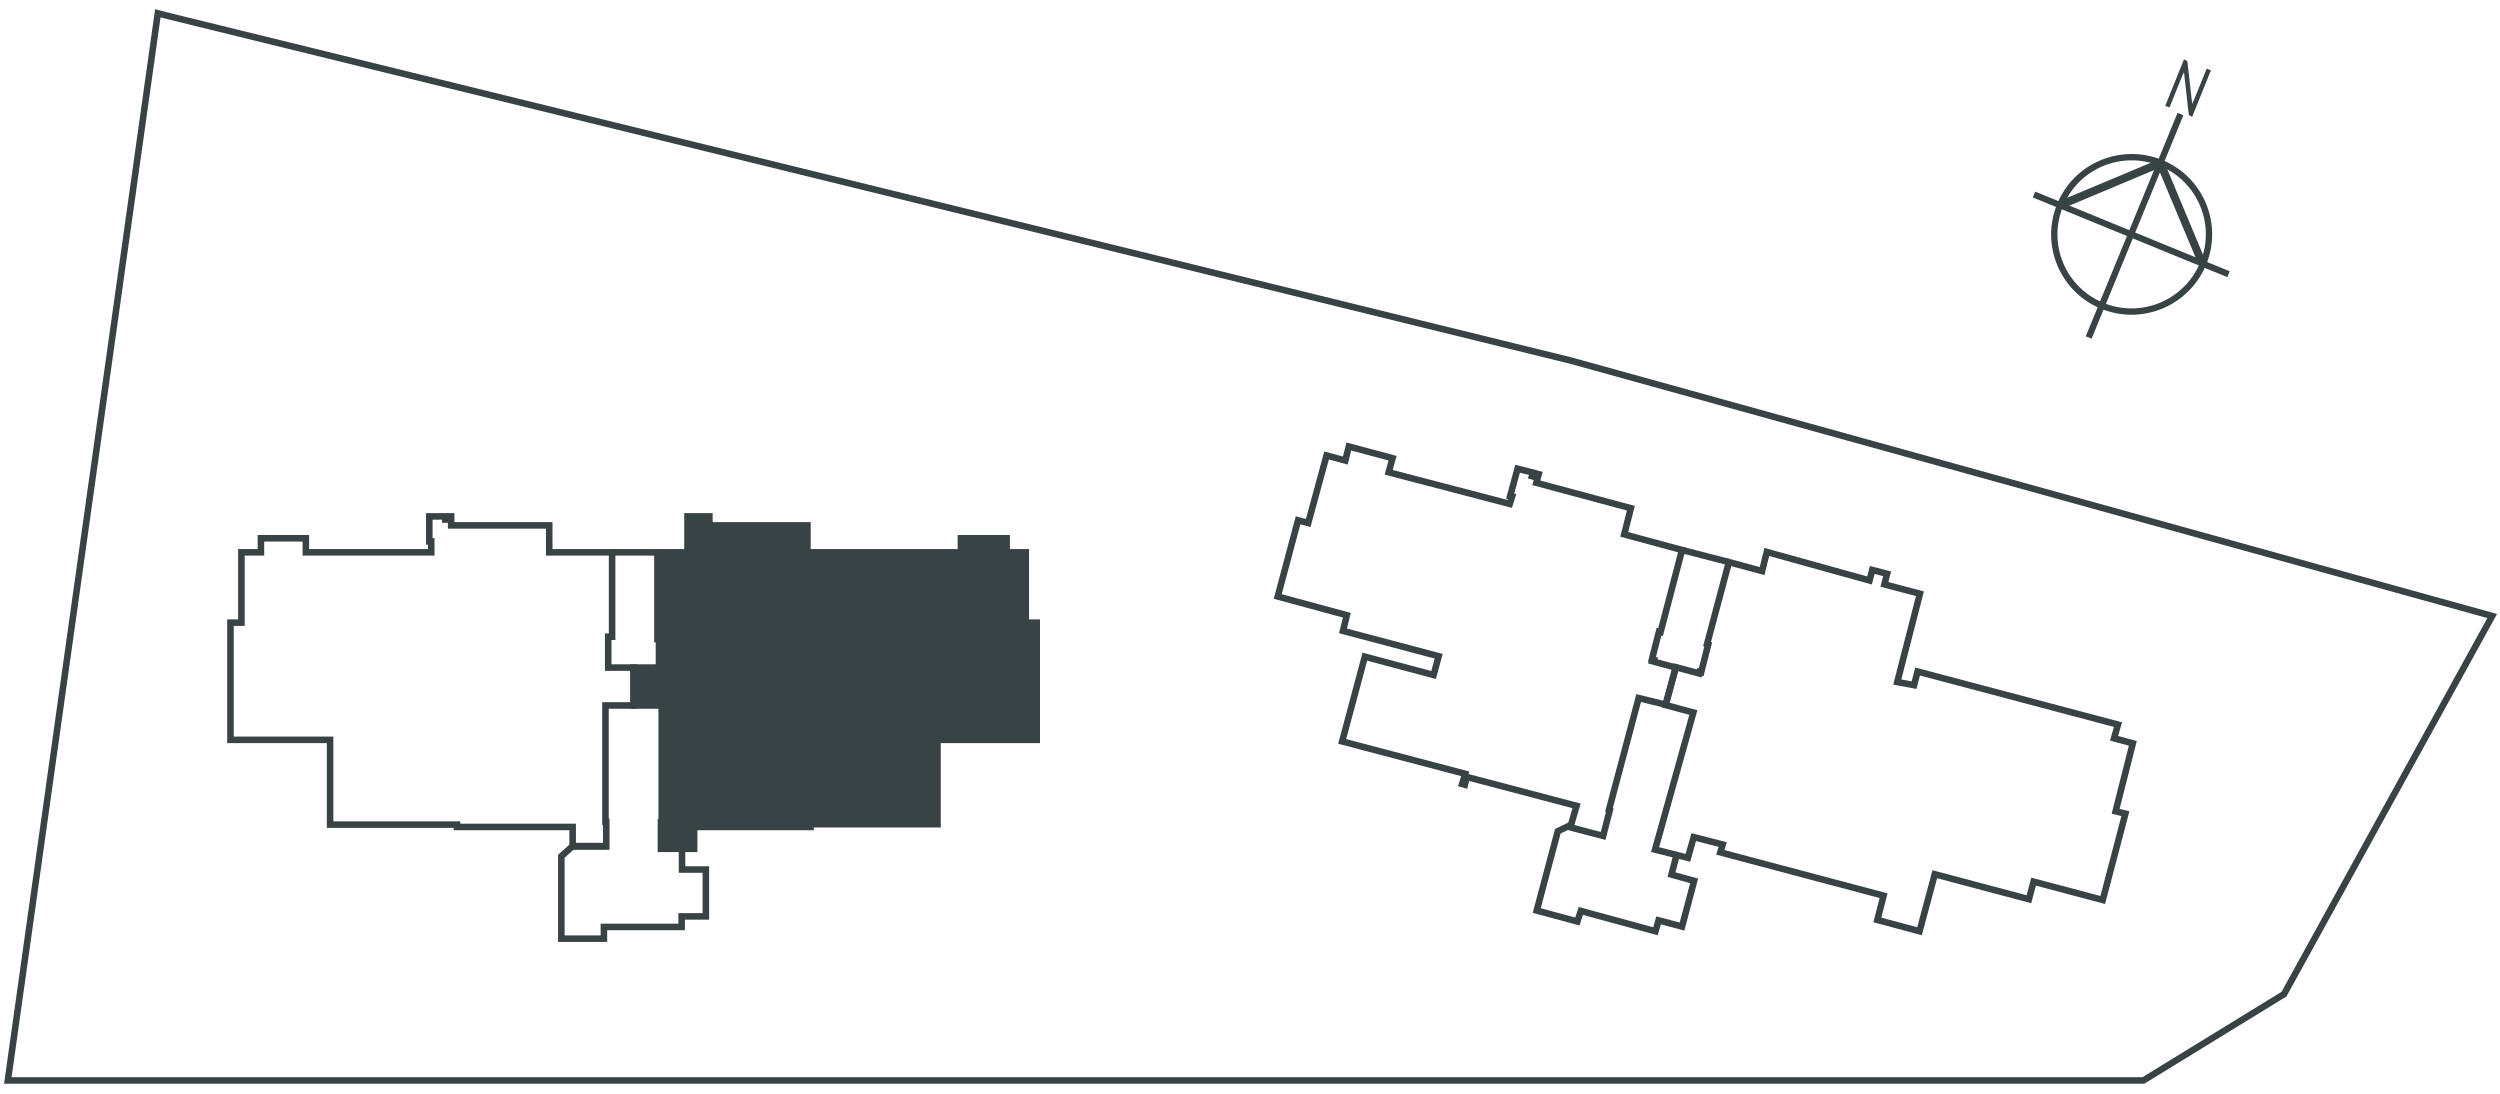 <?xml version="1.0" encoding="utf-8"?>
<!-- Generator: Adobe Illustrator 24.3.0, SVG Export Plug-In . SVG Version: 6.00 Build 0)  -->
<svg version="1.1" id="Layer_1" xmlns="http://www.w3.org/2000/svg" xmlns:xlink="http://www.w3.org/1999/xlink" x="0px" y="0px"
	 viewBox="0 0 640 280" style="enable-background:new 0 0 640 280;" xml:space="preserve">
<style type="text/css">
	.st0{display:none;fill:#EFECE2;}
	.st1{clip-path:url(#SVGID_9_);}
	.st2{fill:#D9B9A6;}
	.st3{fill:#959E9F;}
	.st4{fill:none;stroke:#414E51;stroke-width:2.209;stroke-miterlimit:10;}
	.st5{fill:none;stroke:#D2AD97;stroke-width:2.209;stroke-miterlimit:10;}
	.st6{fill:#414E51;}
	.st7{fill:#D2AD97;}
	.st8{fill:#838D8E;}
	.st9{fill:none;stroke:#838D8E;stroke-width:2.209;stroke-miterlimit:10;}
	.st10{opacity:0.3;fill:#56554C;}
	.st11{opacity:0.77;fill:url(#SVGID_14_);}
	.st12{fill:#342C23;}
	.st13{opacity:0.58;fill:url(#SVGID_31_);}
	.st14{opacity:0.58;clip-path:url(#SVGID_33_);fill:url(#SVGID_34_);}
	.st15{fill:none;stroke:#374345;stroke-width:1.676;stroke-miterlimit:10;}
	.st16{fill:#374345;stroke:#374345;stroke-width:1.676;stroke-miterlimit:10;}
	.st17{fill:#374345;}
	.st18{fill:none;stroke:#374345;stroke-width:1.62;stroke-miterlimit:10;}
	.st19{fill:#6D6E70;}
	.st20{fill:#231F20;}
	.st21{fill:none;stroke:#231F20;stroke-width:0;stroke-linecap:round;stroke-linejoin:round;stroke-miterlimit:10;}
	.st22{fill:#111516;}
	.st23{fill:none;stroke:#535658;stroke-width:0;stroke-miterlimit:10;}
	.st24{fill:none;stroke:#6C7071;stroke-width:0;stroke-miterlimit:10;}
	.st25{fill:none;stroke:#000000;stroke-width:0.3;stroke-linecap:round;stroke-linejoin:round;stroke-miterlimit:10;}
	.st26{fill:#6C7071;}
	.st27{fill:none;stroke:#000000;stroke-width:0.301;stroke-linecap:round;stroke-linejoin:round;stroke-miterlimit:10;}
	.st28{fill:none;stroke:#231F20;stroke-width:0;stroke-linecap:round;stroke-miterlimit:10;}
	.st29{fill:#7C7B7B;}
	.st30{fill:#EEECE1;}
	.st31{opacity:0.88;}
	.st32{fill:#FFFFFF;}
	.st33{fill:#85A1BD;}
	.st34{fill:#81967B;}
	.st35{fill:#B38381;}
	.st36{fill:#8D8371;}
	.st37{fill:#EFEBE1;}
	.st38{fill-rule:evenodd;clip-rule:evenodd;fill:#FFFFFF;}
	.st39{fill:#81C241;}
</style>
<polygon class="st15" points="155.7,170.9 155.7,163 156.7,163 156.7,141.4 155.7,141.4 155.7,141.4 145.1,141.4 145.1,141.4 
	140.6,141.4 140.6,134.5 115.5,134.5 115.5,134.1 115.5,133 115.5,132.2 114.7,132.2 114.7,133 114,133 114,132.2 109.9,132.2 
	109.9,133 109.9,135.1 109.9,138.6 110.4,138.6 110.4,141.4 78.3,141.4 78.3,137.8 66.8,137.8 66.8,141.4 61.8,141.4 61.8,159.4 
	59,159.4 59,189.4 84.5,189.4 84.5,211.1 117,211.1 117,211.7 146.6,211.7 146.6,216.7 152.7,216.7 155,216.7 155.2,216.7 
	155.2,210.4 155,210.4 155,180.6 162.2,180.6 162.2,180.2 162.2,178.3 162.2,170.9 "/>
<polygon class="st16" points="262.6,159.4 262.6,141.4 257.7,141.4 257.7,137.8 246,137.8 246,141.4 206.7,141.4 206.7,134.5 
	181.6,134.5 181.6,132.2 180.8,132.2 180.8,133 180.1,133 180.1,132.2 176,132.2 176,133 176,134.5 176,136.9 176,138 176,141.4 
	168.3,141.4 168.3,163.6 168.7,163.6 168.7,170.9 162.2,170.9 162.2,180.6 169.4,180.6 169.4,210.5 169.2,210.5 169.2,217.3 
	177.7,217.3 177.7,211.7 207.5,211.7 207.5,211 240,211 240,189.4 265.4,189.4 265.4,170.9 265.4,159.8 265.4,159.4 "/>
<polygon class="st15" points="412.1,207.4 410.4,214 402,211.8 403.6,206.3 375.5,198.9 375,200.9 374.3,200.7 375.1,198.1 
	343.6,189.8 349.4,168.1 367,172.8 368.3,168 343.8,161.5 344.8,157.5 327.1,152.7 332.3,133.2 334.9,133.9 339.6,116.6 
	344.4,117.9 345.3,114.3 356.5,117.3 355.5,120.9 386.5,129 387.1,127.1 386.6,127 388.5,120 392.5,121 392.2,121.9 392.9,122.1 
	393.1,121.2 393.9,121.4 393.3,123.6 417.5,130.1 415.8,136.8 430.6,140.8 425.1,161.8 424.7,161.7 422.9,168.8 423.3,168.9 
	423.1,169.3 429,170.9 426.4,180.4 419.5,178.7 411.9,207.3 "/>
<polygon class="st15" points="437,164.9 442.6,143.9 451.1,146.2 452.3,141.3 478.6,148.6 479.3,145.9 483.1,146.9 482.4,149.6 
	491.5,152 485.7,174.6 490,175.4 490.9,171.9 542.2,185.5 541.2,189 546,190.3 541.6,207.7 544.1,208.3 538.3,230.4 520.6,225.7 
	519.4,230.2 495.3,223.8 491.4,238.4 480.6,235.5 482.2,229.3 440.4,218.2 441,216.2 433.6,214.3 432.1,219.6 423.7,217.5 
	433.5,182.4 426.4,180.5 429,170.8 435,172.4 435.1,172 435.5,172.1 437.3,165 "/>
<polygon class="st15" points="40.4,3.4 43.5,4.2 402.1,92.3 638,157.7 584.7,254.5 548.7,276.6 2,276.6 "/>
<line class="st15" x1="168.3" y1="141.4" x2="156.7" y2="141.4"/>
<polyline class="st15" points="174.6,217.3 174.6,222.6 180.7,222.6 180.7,234.6 174.5,234.6 174.5,237.3 154.6,237.3 154.6,240.3 
	143.7,240.3 143.7,219.2 146.6,216.6 155.1,216.6 "/>
<polyline class="st15" points="429.2,218.9 427.9,223.9 433.7,225.5 430.6,237.2 424.6,235.6 423.8,238.4 404.7,233.2 403.8,235.9 
	393.4,233.1 398.8,212.8 402.3,211.1 "/>
<line class="st15" x1="430.6" y1="140.8" x2="442.6" y2="143.9"/>
<g>
	<g>
		<path class="st17" d="M566,18l-4.8,11.9l-0.6-0.3c-0.1,0-0.2-0.1-0.2-0.2c0-0.1-0.1-0.2-0.1-0.3l-1.2-10.6
			c-0.1,0.2-0.1,0.3-0.2,0.4c-0.1,0.1-0.1,0.3-0.2,0.4l-3.3,8.2l-1.1-0.4l4.8-11.9l0.6,0.3c0.1,0,0.2,0.1,0.2,0.2
			c0,0.1,0.1,0.2,0.1,0.3l1.2,10.6c0.1-0.2,0.1-0.3,0.2-0.5c0.1-0.2,0.1-0.3,0.2-0.4l3.3-8.1L566,18z"/>
	</g>
	<line class="st18" x1="534.7" y1="86.4" x2="558.2" y2="29.2"/>
	<line class="st18" x1="520.7" y1="49.8" x2="570.5" y2="70.2"/>
	<path class="st18" d="M564,67.5c4.2-10.1-0.7-21.7-10.8-25.8s-21.7,0.7-25.8,10.8c-4.2,10.1,0.7,21.7,10.8,25.8
		S559.8,77.6,564,67.5"/>
	<polyline class="st17" points="562.9,67.9 552.5,43.1 553.6,40.4 564.8,67.2 562.9,67.9 	"/>
	<polyline class="st17" points="552.5,43.1 527.7,53.5 526.9,51.6 553.6,40.4 552.5,43.1 	"/>
</g>
</svg>
